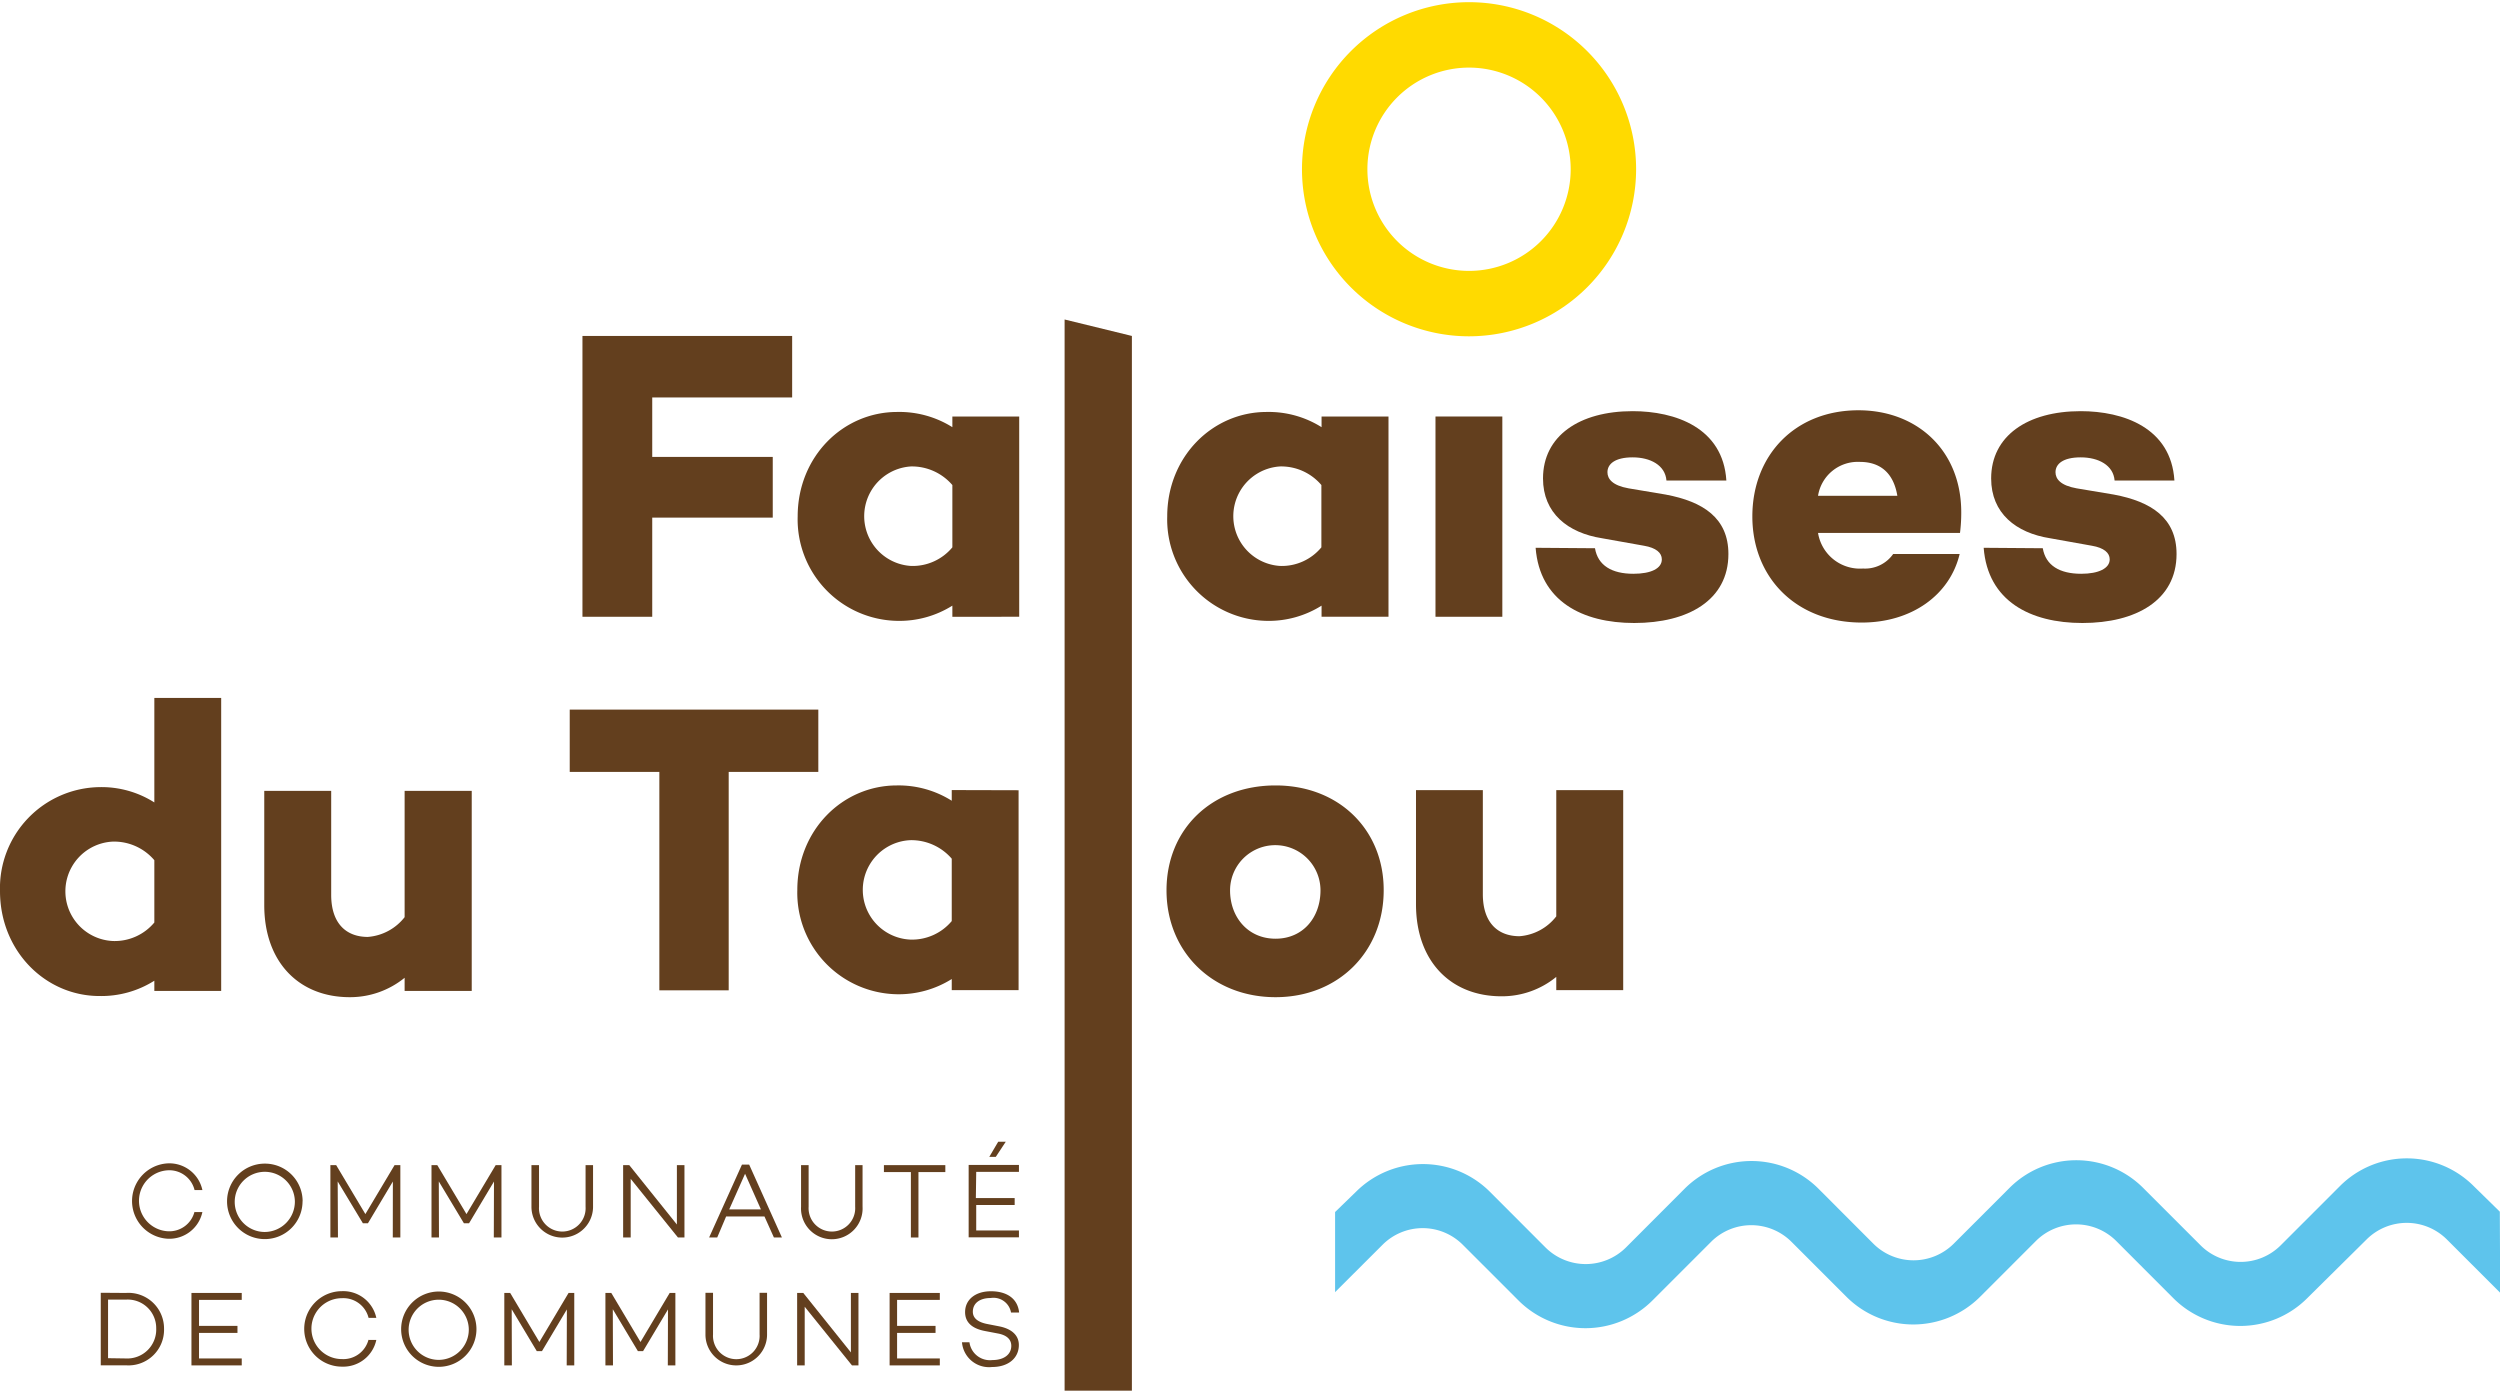 <?xml version="1.0" encoding="UTF-8"?> <svg xmlns="http://www.w3.org/2000/svg" id="Calque_1" data-name="Calque 1" width="280" height="156" viewBox="0 0 280.88 156"><defs><style>.cls-1{fill:#633f1e;}.cls-2{fill:#ffda00;}.cls-3{fill:#5ec4ec;}</style></defs><polygon class="cls-1" points="81.87 86.48 81.87 111.02 74.08 111.02 74.08 86.48 64.01 86.48 64.01 79.48 91.94 79.48 91.94 86.48 81.87 86.48"></polygon><path class="cls-1" d="M106.93,103.23v-7a6,6,0,0,0-4.64-2.08,5.59,5.59,0,0,0,0,11.17,5.82,5.82,0,0,0,4.64-2.08m7.51-14.7V111h-7.51v-1.25a11.19,11.19,0,0,1-6.17,1.71A11.4,11.4,0,0,1,89.58,99.75C89.58,93,94.68,88,100.76,88a11.19,11.19,0,0,1,6.17,1.72v-1.2Z"></path><path class="cls-1" d="M148.36,99.79a5.08,5.08,0,1,0-10.16,0c0,3,2,5.43,5.11,5.43s5.05-2.41,5.05-5.43m7.1,0c0,6.86-5.06,12-12.15,12s-12.25-5.1-12.25-12S136.16,88,143.31,88s12.15,5,12.15,11.74"></path><path class="cls-1" d="M182.37,111h-7.52v-1.49a9.63,9.63,0,0,1-6.16,2.18c-5.7,0-9.6-3.94-9.6-10.34V88.53h7.51v11.68c0,3.2,1.67,4.73,4.13,4.73a5.77,5.77,0,0,0,4.12-2.23V88.53h7.52Z"></path><path class="cls-1" d="M17.34,103.4v-7a5.94,5.94,0,0,0-4.64-2.09,5.59,5.59,0,0,0,0,11.17,5.8,5.8,0,0,0,4.64-2.08m7.51,7.69H17.34v-1.15a11.15,11.15,0,0,1-6.16,1.72C5.1,111.66,0,106.6,0,99.87A11.35,11.35,0,0,1,11.18,88.19a11.07,11.07,0,0,1,6.16,1.72V78.17h7.51Z"></path><path class="cls-1" d="M53,111.09H45.46v-1.48a9.71,9.71,0,0,1-6.17,2.18c-5.7,0-9.6-3.94-9.6-10.34V88.61h7.52v11.68c0,3.2,1.67,4.73,4.12,4.73a5.81,5.81,0,0,0,4.13-2.22V88.61H53Z"></path><path class="cls-2" d="M165.05,37.54a18.77,18.77,0,1,1,18.77-18.77A18.79,18.79,0,0,1,165.05,37.54Zm0-30.19a11.42,11.42,0,1,0,11.42,11.42A11.43,11.43,0,0,0,165.05,7.35Z"></path><polygon class="cls-1" points="73.28 51.09 86.82 51.09 86.82 57.91 73.28 57.91 73.28 69.05 65.44 69.05 65.44 37.5 89 37.5 89 44.41 73.28 44.41 73.28 51.09"></polygon><path class="cls-1" d="M107,61.25v-7a6,6,0,0,0-4.64-2.09,5.6,5.6,0,0,0,0,11.18A5.8,5.8,0,0,0,107,61.25m7.51-14.7v22.5H107V67.8a11.19,11.19,0,0,1-6.17,1.71A11.4,11.4,0,0,1,89.62,57.78c0-6.73,5.1-11.74,11.18-11.74A11.19,11.19,0,0,1,107,47.75v-1.2Z"></path><path class="cls-1" d="M148.46,61.25v-7a5.92,5.92,0,0,0-4.63-2.09,5.6,5.6,0,0,0,0,11.18,5.77,5.77,0,0,0,4.63-2.09M156,46.55v22.5h-7.52V67.8a11.14,11.14,0,0,1-6.17,1.71,11.4,11.4,0,0,1-11.17-11.73c0-6.73,5.1-11.74,11.17-11.74a11.14,11.14,0,0,1,6.17,1.71v-1.2Z"></path><rect class="cls-1" x="161.28" y="46.55" width="7.51" height="22.5"></rect><path class="cls-1" d="M179.2,61.35c.32,1.94,1.9,2.87,4.31,2.87,2,0,3.2-.6,3.2-1.62,0-.74-.65-1.3-2-1.53L180,60.23c-3.85-.6-6.64-2.82-6.64-6.72,0-4.78,4.08-7.56,10.07-7.56,4.78,0,10.16,1.85,10.53,7.79h-6.73c-.14-1.72-1.81-2.6-3.8-2.6s-2.83.75-2.83,1.67c0,.75.56,1.49,2.37,1.81l4.17.7c4.22.79,7.05,2.64,7.05,6.68,0,5.19-4.54,7.75-10.58,7.75-5.84,0-10.62-2.46-11.08-8.45Z"></path><path class="cls-1" d="M204.26,55.46h8.91c-.42-2.55-1.9-3.81-4.22-3.81a4.52,4.52,0,0,0-4.69,3.81m16,4.17h-16a4.77,4.77,0,0,0,5.06,4A3.85,3.85,0,0,0,212.7,62h7.47c-1.11,4.64-5.43,7.7-11,7.7-7.38,0-12.29-5.06-12.29-11.92s4.77-11.93,11.92-11.93c6.58,0,11.55,4.5,11.55,11.46a17.85,17.85,0,0,1-.14,2.32"></path><path class="cls-1" d="M229.51,61.35c.33,1.94,1.9,2.87,4.32,2.87,1.94,0,3.2-.6,3.2-1.62,0-.74-.65-1.3-2-1.53l-4.69-.84c-3.85-.6-6.63-2.82-6.63-6.72,0-4.78,4.08-7.56,10.06-7.56,4.78,0,10.16,1.85,10.53,7.79h-6.72c-.14-1.72-1.81-2.6-3.81-2.6s-2.83.75-2.83,1.67c0,.75.56,1.49,2.37,1.81l4.18.7c4.22.79,7.05,2.64,7.05,6.68,0,5.19-4.55,7.75-10.58,7.75-5.85,0-10.63-2.46-11.09-8.45Z"></path><path class="cls-3" d="M280.86,135.89,277.91,133a10.62,10.62,0,0,0-15,0l-6.67,6.67a6.37,6.37,0,0,1-9,0l-6.46-6.46a10.62,10.62,0,0,0-15,0l-6.29,6.29a6.39,6.39,0,0,1-9,0l-6.2-6.21a10.64,10.64,0,0,0-15,0l-6.63,6.64a6.41,6.41,0,0,1-9,0l-6.29-6.3a10.65,10.65,0,0,0-15,0L150,135.93l0,9,5.34-5.33a6.37,6.37,0,0,1,9,0l6.29,6.29a10.65,10.65,0,0,0,15,0l6.63-6.63a6.39,6.39,0,0,1,9,0l6.2,6.2a10.62,10.62,0,0,0,15,0l6.29-6.29a6.39,6.39,0,0,1,9,0l6.45,6.46a10.63,10.63,0,0,0,15,0L265.9,139a6.39,6.39,0,0,1,9,0l6,6Z"></path><polygon class="cls-1" points="119.61 156 119.61 35.65 127.17 37.5 127.17 156 119.61 156"></polygon><path class="cls-1" d="M21.86,135.93h.88a3.8,3.8,0,0,1-3.87,3,4.24,4.24,0,0,1,0-8.47,3.8,3.8,0,0,1,3.87,3h-.88a2.92,2.92,0,0,0-3-2.22,3.43,3.43,0,0,0,0,6.85,2.92,2.92,0,0,0,3-2.22"></path><path class="cls-1" d="M33.13,134.73a3.38,3.38,0,1,0-3.38,3.44,3.41,3.41,0,0,0,3.38-3.44m.86,0a4.24,4.24,0,1,1-4.24-4.24A4.23,4.23,0,0,1,34,134.73"></path><polygon class="cls-1" points="44.98 138.79 44.13 138.79 44.14 132.5 41.34 137.19 40.77 137.19 37.94 132.49 37.97 138.79 37.12 138.79 37.12 130.66 37.77 130.66 41.05 136.16 44.33 130.66 44.98 130.66 44.98 138.79"></polygon><polygon class="cls-1" points="56.34 138.79 55.48 138.79 55.5 132.5 52.7 137.19 52.12 137.19 49.3 132.49 49.32 138.79 48.48 138.79 48.48 130.66 49.13 130.66 52.41 136.16 55.69 130.66 56.34 130.66 56.34 138.79"></polygon><path class="cls-1" d="M66.63,135.34a3.46,3.46,0,1,1-6.92,0v-4.68h.85v4.68a2.62,2.62,0,1,0,5.23,0v-4.68h.84Z"></path><polygon class="cls-1" points="76.9 138.79 76.17 138.79 70.86 132.2 70.86 138.79 70.01 138.79 70.01 130.66 70.7 130.66 76.05 137.33 76.05 130.66 76.9 130.66 76.9 138.79"></polygon><path class="cls-1" d="M83.71,131.63l-1.78,4h3.56Zm-2.13,4.8-1,2.36h-.91l3.69-8.19h.81l3.68,8.19h-.9l-1.06-2.36Z"></path><path class="cls-1" d="M96.91,135.34a3.46,3.46,0,1,1-6.91,0v-4.68h.85v4.68a2.62,2.62,0,1,0,5.23,0v-4.68h.83Z"></path><polygon class="cls-1" points="103.19 131.44 103.19 138.79 102.34 138.79 102.34 131.44 99.31 131.44 99.31 130.66 106.21 130.66 106.21 131.44 103.19 131.44"></polygon><path class="cls-1" d="M111.15,129.73l1-1.7H113l-1.12,1.7Zm-1.51,4.63H114v.78h-4.32V138h4.8v.77h-5.65v-8.13h5.65v.78h-4.8Z"></path><path class="cls-1" d="M14.14,152.38A3.25,3.25,0,0,0,17.55,149a3.2,3.2,0,0,0-3.41-3.23h-2v6.58Zm0-7.36a4,4,0,0,1,4.29,4,4,4,0,0,1-4.29,4.13H11.32V145Z"></path><polygon class="cls-1" points="22.36 148.72 26.68 148.72 26.68 149.51 22.36 149.51 22.36 152.38 27.16 152.38 27.16 153.16 21.51 153.16 21.51 145.02 27.16 145.02 27.16 145.8 22.36 145.8 22.36 148.72"></polygon><path class="cls-1" d="M41.41,150.3h.87a3.8,3.8,0,0,1-3.86,3,4.24,4.24,0,0,1,0-8.48,3.8,3.8,0,0,1,3.86,3h-.87a2.92,2.92,0,0,0-3-2.21,3.42,3.42,0,0,0,0,6.84,2.92,2.92,0,0,0,3-2.21"></path><path class="cls-1" d="M52.67,149.09a3.38,3.38,0,1,0-3.37,3.45,3.4,3.4,0,0,0,3.37-3.45m.86,0a4.23,4.23,0,1,1-4.23-4.23,4.23,4.23,0,0,1,4.23,4.23"></path><polygon class="cls-1" points="64.52 153.16 63.67 153.16 63.69 146.87 60.89 151.56 60.31 151.56 57.49 146.85 57.51 153.16 56.66 153.16 56.66 145.02 57.32 145.02 60.6 150.53 63.88 145.02 64.52 145.02 64.52 153.16"></polygon><polygon class="cls-1" points="75.88 153.16 75.03 153.16 75.05 146.87 72.25 151.56 71.67 151.56 68.85 146.85 68.87 153.16 68.02 153.16 68.02 145.02 68.68 145.02 71.96 150.53 75.24 145.02 75.88 145.02 75.88 153.16"></polygon><path class="cls-1" d="M86.18,149.7a3.46,3.46,0,1,1-6.92,0V145h.85v4.68a2.62,2.62,0,1,0,5.23,0V145h.84Z"></path><polygon class="cls-1" points="96.45 153.16 95.72 153.16 90.41 146.57 90.41 153.16 89.56 153.16 89.56 145.02 90.25 145.02 95.6 151.7 95.6 145.02 96.45 145.02 96.45 153.16"></polygon><polygon class="cls-1" points="100.79 148.72 105.11 148.72 105.11 149.51 100.79 149.51 100.79 152.38 105.59 152.38 105.59 153.16 99.95 153.16 99.95 145.02 105.59 145.02 105.59 145.8 100.79 145.8 100.79 148.72"></polygon><path class="cls-1" d="M114.43,147.22h-.84a2,2,0,0,0-2.29-1.63c-1.23,0-2,.59-2,1.54,0,.74.6,1.19,1.67,1.39l1.23.24c1.44.27,2.27,1,2.27,2.11,0,1.49-1.21,2.47-3,2.47a3.05,3.05,0,0,1-3.39-2.78h.84a2.32,2.32,0,0,0,2.58,2c1.3,0,2.12-.63,2.12-1.6,0-.68-.46-1.2-1.53-1.39l-1.41-.27c-1.5-.28-2.25-1-2.25-2.13,0-1.4,1.16-2.34,2.9-2.34s3,.78,3.17,2.38"></path></svg> 
